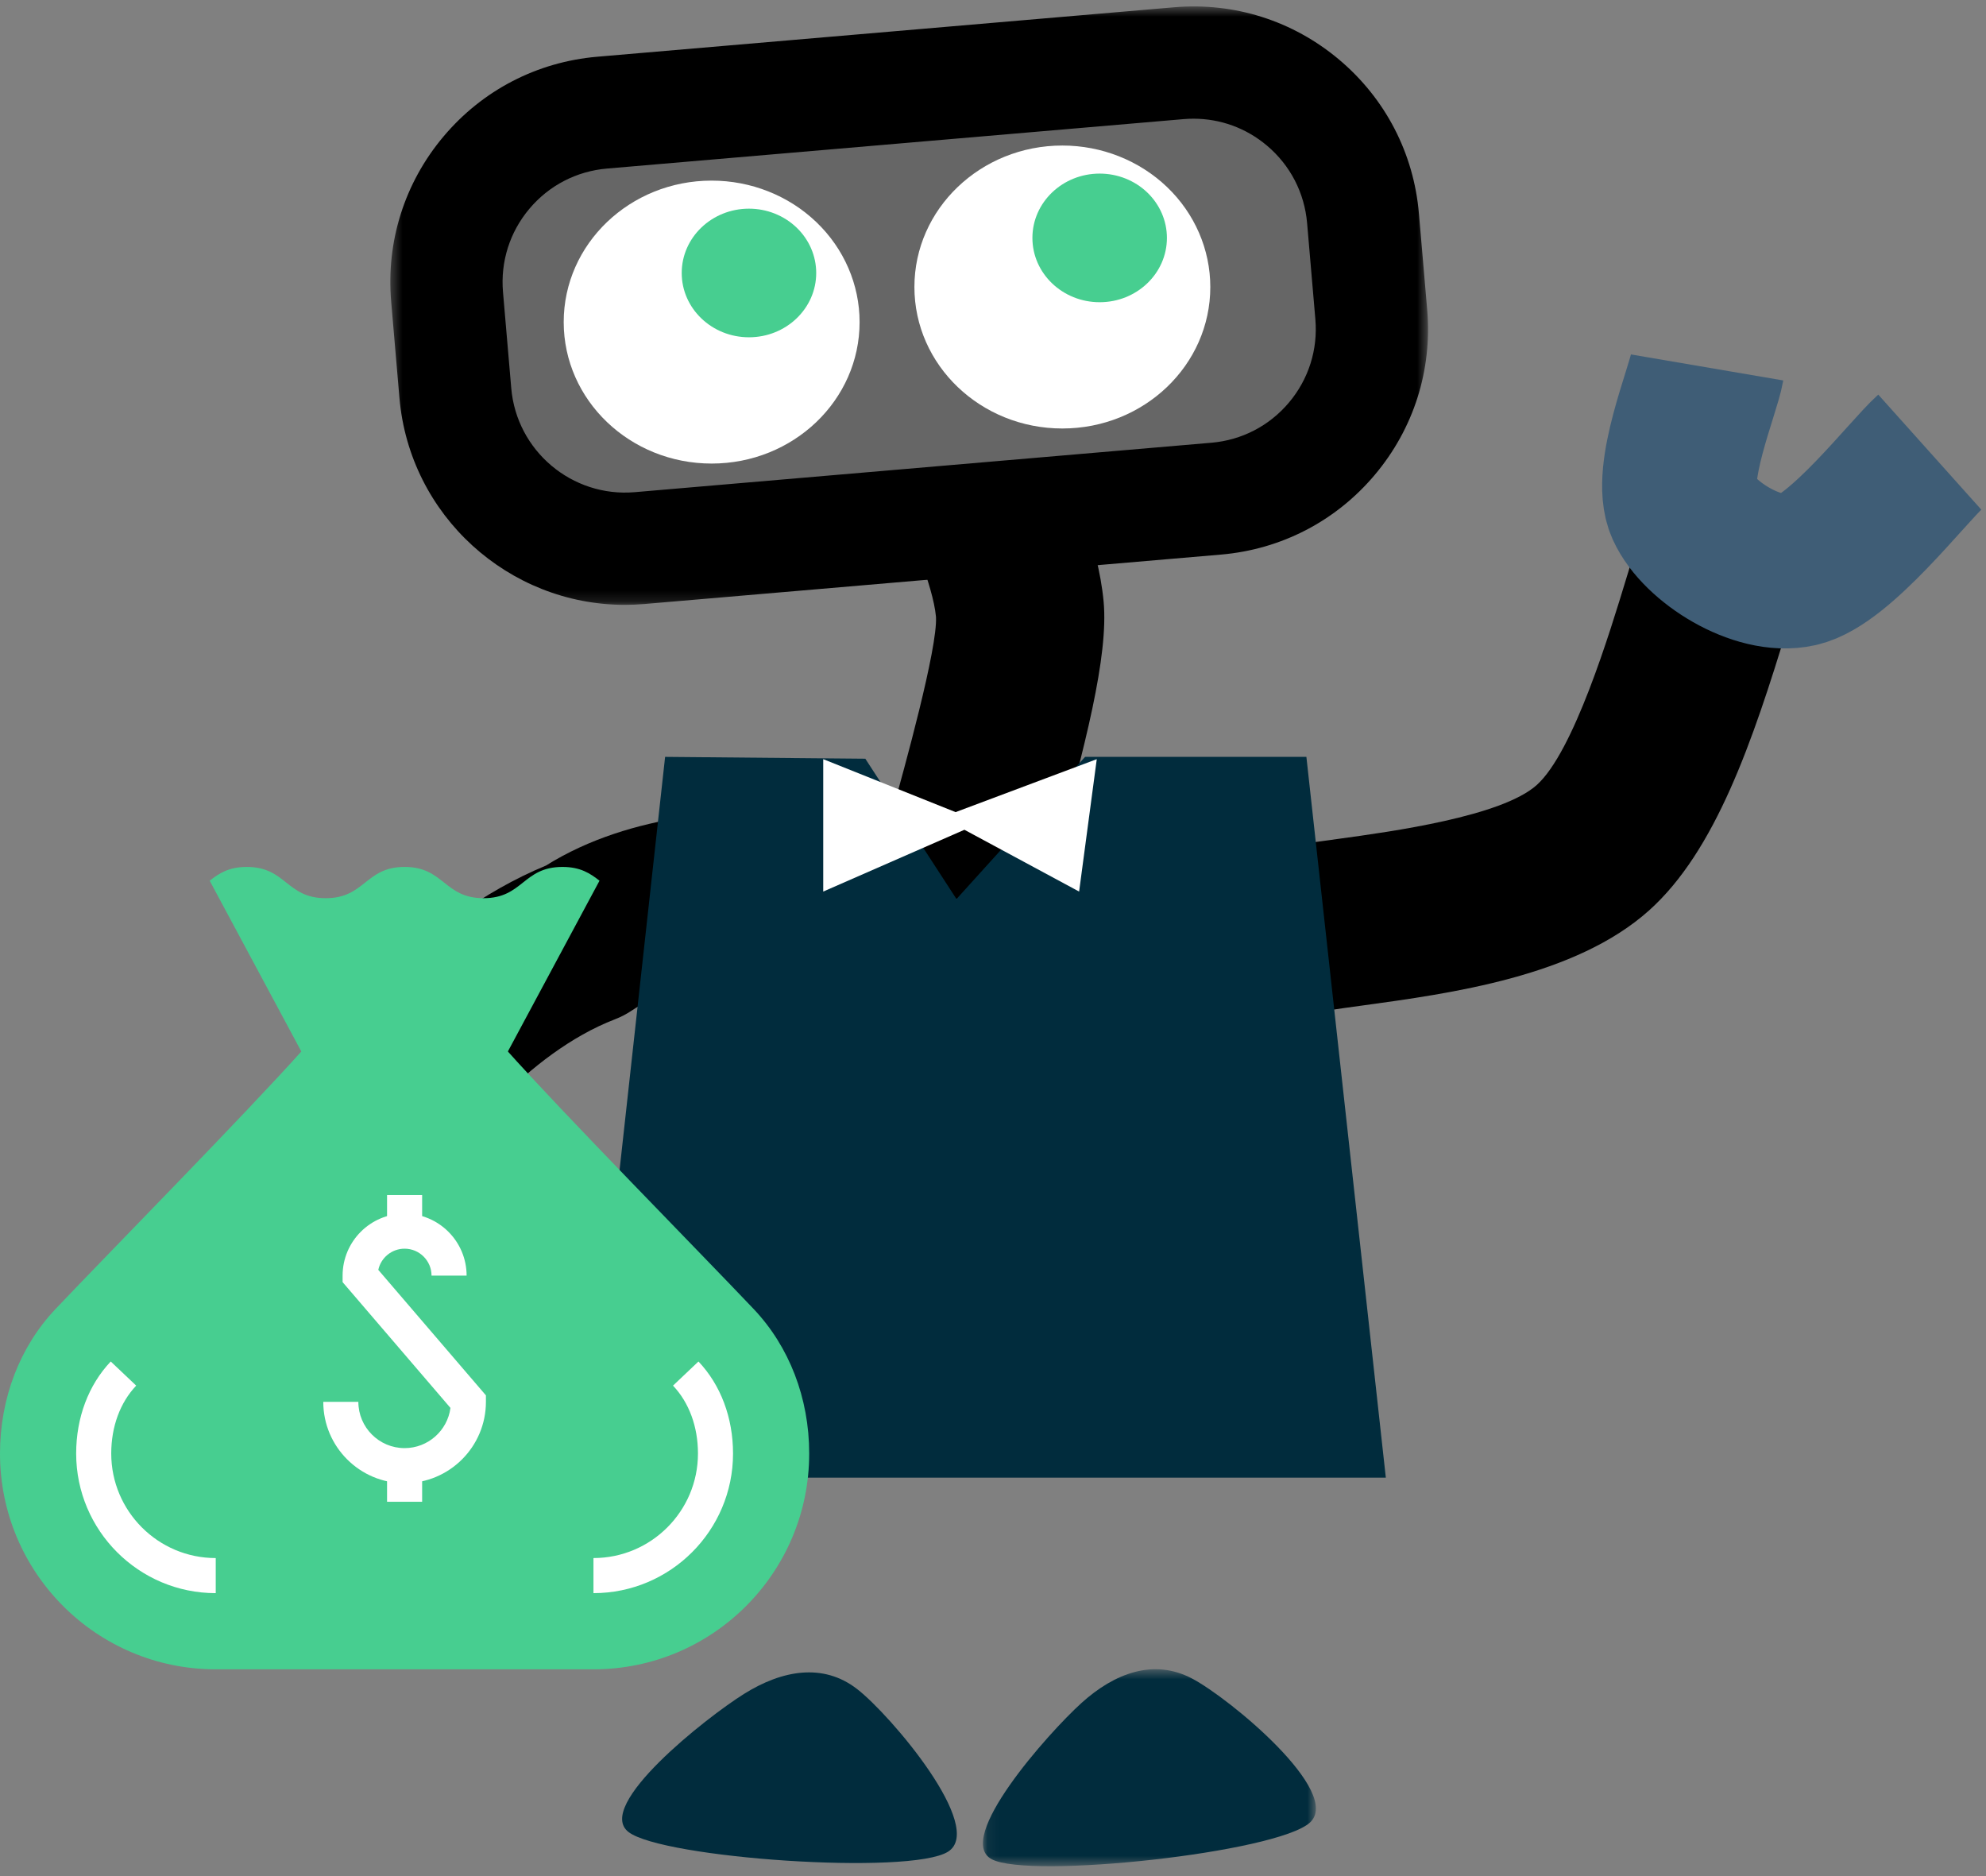 <svg width="180px" height="170px" viewBox="0 0 180 170" version="1.1" xmlns="http://www.w3.org/2000/svg" xmlns:xlink="http://www.w3.org/1999/xlink">
    <rect x="0" y="0" width="180" height="170" fill="#808080" stroke="none"/>
    <defs>
        <polygon id="path-1" points="0.087 0.587 30.266 0.587 30.266 18.436 0.087 18.436"></polygon>
        <polygon id="path-3" points="0.414 0.583 94.465 0.583 94.465 54.808 0.414 54.808"></polygon>
        <polygon id="path-5" points="0 169.105 177.875 169.105 177.875 0.583 0 0.583"></polygon>
    </defs>
    <g id="Page-1" stroke="none" stroke-width="1" fill="none" fill-rule="evenodd">
        <g id="Why-SerpRobot" transform="translate(-320, -4338)">
            <g id="Group-51" transform="translate(320, 4338)">
                <g id="Group-50">
                    <path d="M89.858,72.183 C90.287,69.355 92.944,60.782 92.43,55.211 C91.915,49.639 87.715,41.496 86.772,38.753" id="Fill-7" fill="#000000"></path>
                    <path d="M94.222,82.681 L94.234,82.607 L79.149,80.323 C79.336,79.086 79.797,77.405 80.821,73.72 C81.963,69.614 84.996,58.706 84.832,55.889 C84.566,53.021 82.377,47.957 81.069,44.932 C80.417,43.425 79.902,42.234 79.558,41.233 L93.986,36.273 C94.139,36.718 94.635,37.864 95.072,38.875 C96.956,43.231 99.535,49.196 100.026,54.509 C100.482,59.446 98.352,67.626 95.52,77.809 C94.993,79.703 94.338,82.062 94.222,82.681" id="Fill-9" fill="#000000"></path>
                    <path d="M118.644,91.878 L114.56,77.177 C116.278,76.7 118.496,76.396 121.304,76.013 C126.106,75.356 136.1,73.989 139.28,71.135 C142.619,68.139 145.877,57.421 147.442,52.27 C148.317,49.395 149.007,47.124 149.727,45.474 L163.711,51.576 C163.345,52.412 162.682,54.596 162.04,56.708 C158.845,67.217 155.48,77.097 149.471,82.49 C142.806,88.472 131.572,90.008 123.371,91.129 C121.494,91.386 119.368,91.677 118.644,91.878" id="Fill-11" fill="#000000"></path>
                    <path d="M39.421,107.242 L25.891,100.189 C29.142,93.953 38.042,83.161 49.478,78.434 C57.345,73.52 66.994,73.327 74.097,73.186 C76.771,73.133 79.537,73.078 80.955,72.757 L84.316,87.64 C81.388,88.301 77.994,88.369 74.401,88.441 C68.367,88.561 61.527,88.697 57.257,91.571 C56.783,91.89 56.275,92.155 55.741,92.36 C47.724,95.449 41.176,103.873 39.421,107.242" id="Fill-13" fill="#000000"></path>
                    <path d="M154.725,33.296 C154.363,35.416 151.17,42.956 152.552,46.012 C153.933,49.067 159.288,52.468 163.013,51.628 C166.739,50.788 172.924,42.747 174.906,40.971" id="Stroke-17" stroke="#3F5D76" stroke-width="14"></path>
                    <polygon id="Fill-19" fill="#012C3D" points="53.081 133.897 60.282 68.583 78.427 68.75 86.691 81.465 98.346 68.583 118.404 68.583 125.604 133.897"></polygon>
                    <path d="M56.963,166.004 C53.881,163.621 63.979,155.653 67.432,153.493 C70.884,151.334 74.597,150.664 77.678,153.047 C80.76,155.43 89.372,165.631 85.92,167.792 C82.467,169.951 60.044,168.387 56.963,166.004" id="Fill-21" fill="#012C3D"></path>
                    <g id="Group-25" transform="translate(89, 150.669)">
                        <mask id="mask-2" fill="white">
                            <use xlink:href="#path-1"></use>
                        </mask>
                        <g id="Clip-24"></g>
                        <path d="M0.895,17.809 C-2.557,16.003 5.988,6.387 9.009,3.655 C12.029,0.923 15.567,-0.387 19.018,1.418 C22.47,3.223 32.738,11.755 29.717,14.487 C26.696,17.218 4.347,19.614 0.895,17.809" id="Fill-23" fill="#012C3D" mask="url(#mask-2)"></path>
                    </g>
                    <path d="M40.522,26.898 L40.522,26.898 C39.793,18.408 46.084,10.935 54.574,10.207 L106.843,5.727 C110.92,5.377 114.969,6.662 118.1,9.298 C121.231,11.934 123.186,15.706 123.537,19.783 L124.285,28.494 C125.013,36.985 118.722,44.458 110.231,45.185 L57.963,49.666 C49.473,50.393 41.999,44.1 41.27,35.609 L40.522,26.898 Z" id="Fill-26" fill="#666666"></path>
                    <g id="Group-30" transform="translate(34.964, 0)">
                        <mask id="mask-4" fill="white">
                            <use xlink:href="#path-3"></use>
                        </mask>
                        <g id="Clip-29"></g>
                        <path d="M73.214,10.756 C72.915,10.756 72.614,10.768 72.313,10.794 L20.045,15.274 C17.292,15.51 14.796,16.804 13.017,18.917 C11.238,21.03 10.388,23.71 10.625,26.463 L11.373,35.174 C11.86,40.858 16.883,45.084 22.565,44.598 L74.832,40.118 C77.586,39.882 80.082,38.588 81.861,36.475 C83.64,34.362 84.49,31.682 84.253,28.929 L83.505,20.218 C83.268,17.465 81.974,14.969 79.86,13.189 C77.977,11.603 75.646,10.756 73.214,10.756 M21.666,54.808 C11.14,54.808 2.155,46.722 1.238,36.045 L0.491,27.333 C0.021,21.873 1.707,16.557 5.236,12.365 C8.765,8.173 13.716,5.607 19.176,5.14 L71.444,0.66 C76.907,0.192 82.219,1.878 86.411,5.407 C90.603,8.937 93.171,13.888 93.639,19.348 L94.388,28.059 C94.856,33.519 93.171,38.835 89.641,43.027 C86.112,47.218 81.162,49.785 75.701,50.253 L23.433,54.733 C22.84,54.783 22.251,54.808 21.666,54.808" id="Fill-28" fill="#000000" mask="url(#mask-4)"></path>
                    </g>
                    <path d="M82.877,26.007 L82.877,26.007 C82.877,18.926 88.88,13.187 96.286,13.187 C99.842,13.187 103.253,14.538 105.768,16.941 C108.283,19.346 109.695,22.607 109.695,26.007 C109.695,33.087 103.691,38.827 96.286,38.827 C88.88,38.827 82.877,33.087 82.877,26.007" id="Fill-31" fill="#FFFFFF"></path>
                    <path d="M93.572,21.558 L93.572,21.558 C93.572,18.339 96.301,15.73 99.668,15.73 C101.284,15.73 102.834,16.344 103.977,17.437 C105.121,18.53 105.763,20.011 105.763,21.558 C105.763,24.776 103.034,27.385 99.668,27.385 C96.301,27.385 93.572,24.776 93.572,21.558" id="Fill-33" fill="#47CE90"></path>
                    <path d="M51.091,29.186 L51.091,29.186 C51.091,22.105 57.094,16.366 64.5,16.366 C68.057,16.366 71.467,17.716 73.982,20.12 C76.497,22.525 77.909,25.785 77.909,29.186 C77.909,36.266 71.906,42.005 64.5,42.005 C57.094,42.005 51.091,36.266 51.091,29.186" id="Fill-35" fill="#FFFFFF"></path>
                    <path d="M61.787,24.736 L61.787,24.736 C61.787,21.518 64.516,18.908 67.882,18.908 C69.498,18.908 71.048,19.523 72.191,20.615 C73.335,21.708 73.977,23.19 73.977,24.736 C73.977,27.954 71.248,30.563 67.882,30.563 C64.516,30.563 61.787,27.954 61.787,24.736" id="Fill-37" fill="#47CE90"></path>
                    <path d="M68.314,118.621 C63.511,113.554 51.031,100.887 45.817,95.042 L27.525,95.042 C22.31,100.887 9.83,113.554 5.027,118.621 C1.817,122.008 0,126.677 0,131.711 C0,142.51 8.754,151.264 19.553,151.264 L53.788,151.264 C64.587,151.264 73.341,142.51 73.341,131.711 C73.341,126.677 71.524,122.008 68.314,118.621" id="Fill-39" fill="#47CE90"></path>
                    <path d="M36.67,134.399 C32.606,134.399 29.3,131.093 29.3,127.028 L32.479,127.028 C32.479,129.34 34.359,131.22 36.67,131.22 C38.797,131.22 40.558,129.629 40.827,127.576 L31.051,116.178 L31.051,115.59 C31.051,112.49 33.572,109.969 36.67,109.969 C39.769,109.969 42.291,112.49 42.291,115.59 L39.112,115.59 C39.112,114.243 38.017,113.148 36.67,113.148 C35.504,113.148 34.525,113.971 34.286,115.067 L44.041,126.44 L44.041,127.028 C44.041,131.093 40.734,134.399 36.67,134.399" id="Fill-41" fill="#FFFFFF"></path>
                    <mask id="mask-6" fill="white">
                        <use xlink:href="#path-5"></use>
                    </mask>
                    <g id="Clip-44"></g>
                    <polygon id="Fill-43" fill="#FFFFFF" mask="url(#mask-6)" points="35.081 111.559 38.26 111.559 38.26 108.287 35.081 108.287"></polygon>
                    <polygon id="Fill-45" fill="#FFFFFF" mask="url(#mask-6)" points="35.081 136.081 38.26 136.081 38.26 132.809 35.081 132.809"></polygon>
                    <path d="M19.553,144.362 C12.578,144.362 6.903,138.686 6.903,131.711 C6.903,128.464 8.016,125.502 10.037,123.37 L12.344,125.557 C10.885,127.096 10.082,129.281 10.082,131.711 C10.082,136.934 14.33,141.183 19.553,141.183 L19.553,144.362 Z" id="Fill-46" fill="#FFFFFF" mask="url(#mask-6)"></path>
                    <path d="M53.788,144.361 L53.788,141.182 C59.011,141.182 63.26,136.933 63.26,131.711 C63.26,129.281 62.457,127.096 60.998,125.557 L63.305,123.37 C65.325,125.503 66.438,128.465 66.438,131.711 C66.438,138.686 60.764,144.361 53.788,144.361" id="Fill-47" fill="#FFFFFF" mask="url(#mask-6)"></path>
                    <path d="M50.976,78.556 C47.401,78.556 47.401,81.389 43.826,81.389 C40.25,81.389 40.25,78.556 36.673,78.556 C33.097,78.556 33.097,81.389 29.52,81.389 C25.944,81.389 25.944,78.556 22.367,78.556 C20.721,78.556 19.833,79.156 19.005,79.804 L27.524,95.678 L45.817,95.678 L54.336,79.804 C53.508,79.156 52.621,78.556 50.976,78.556" id="Fill-48" fill="#47CE90" mask="url(#mask-6)"></path>
                    <polygon id="Fill-49" fill="#FFFFFF" mask="url(#mask-6)" points="74.613 68.791 74.613 80.788 87.409 75.189 97.805 80.788 99.405 68.791 86.609 73.59"></polygon>
                </g>
            </g>
        </g>
    </g>
</svg>
